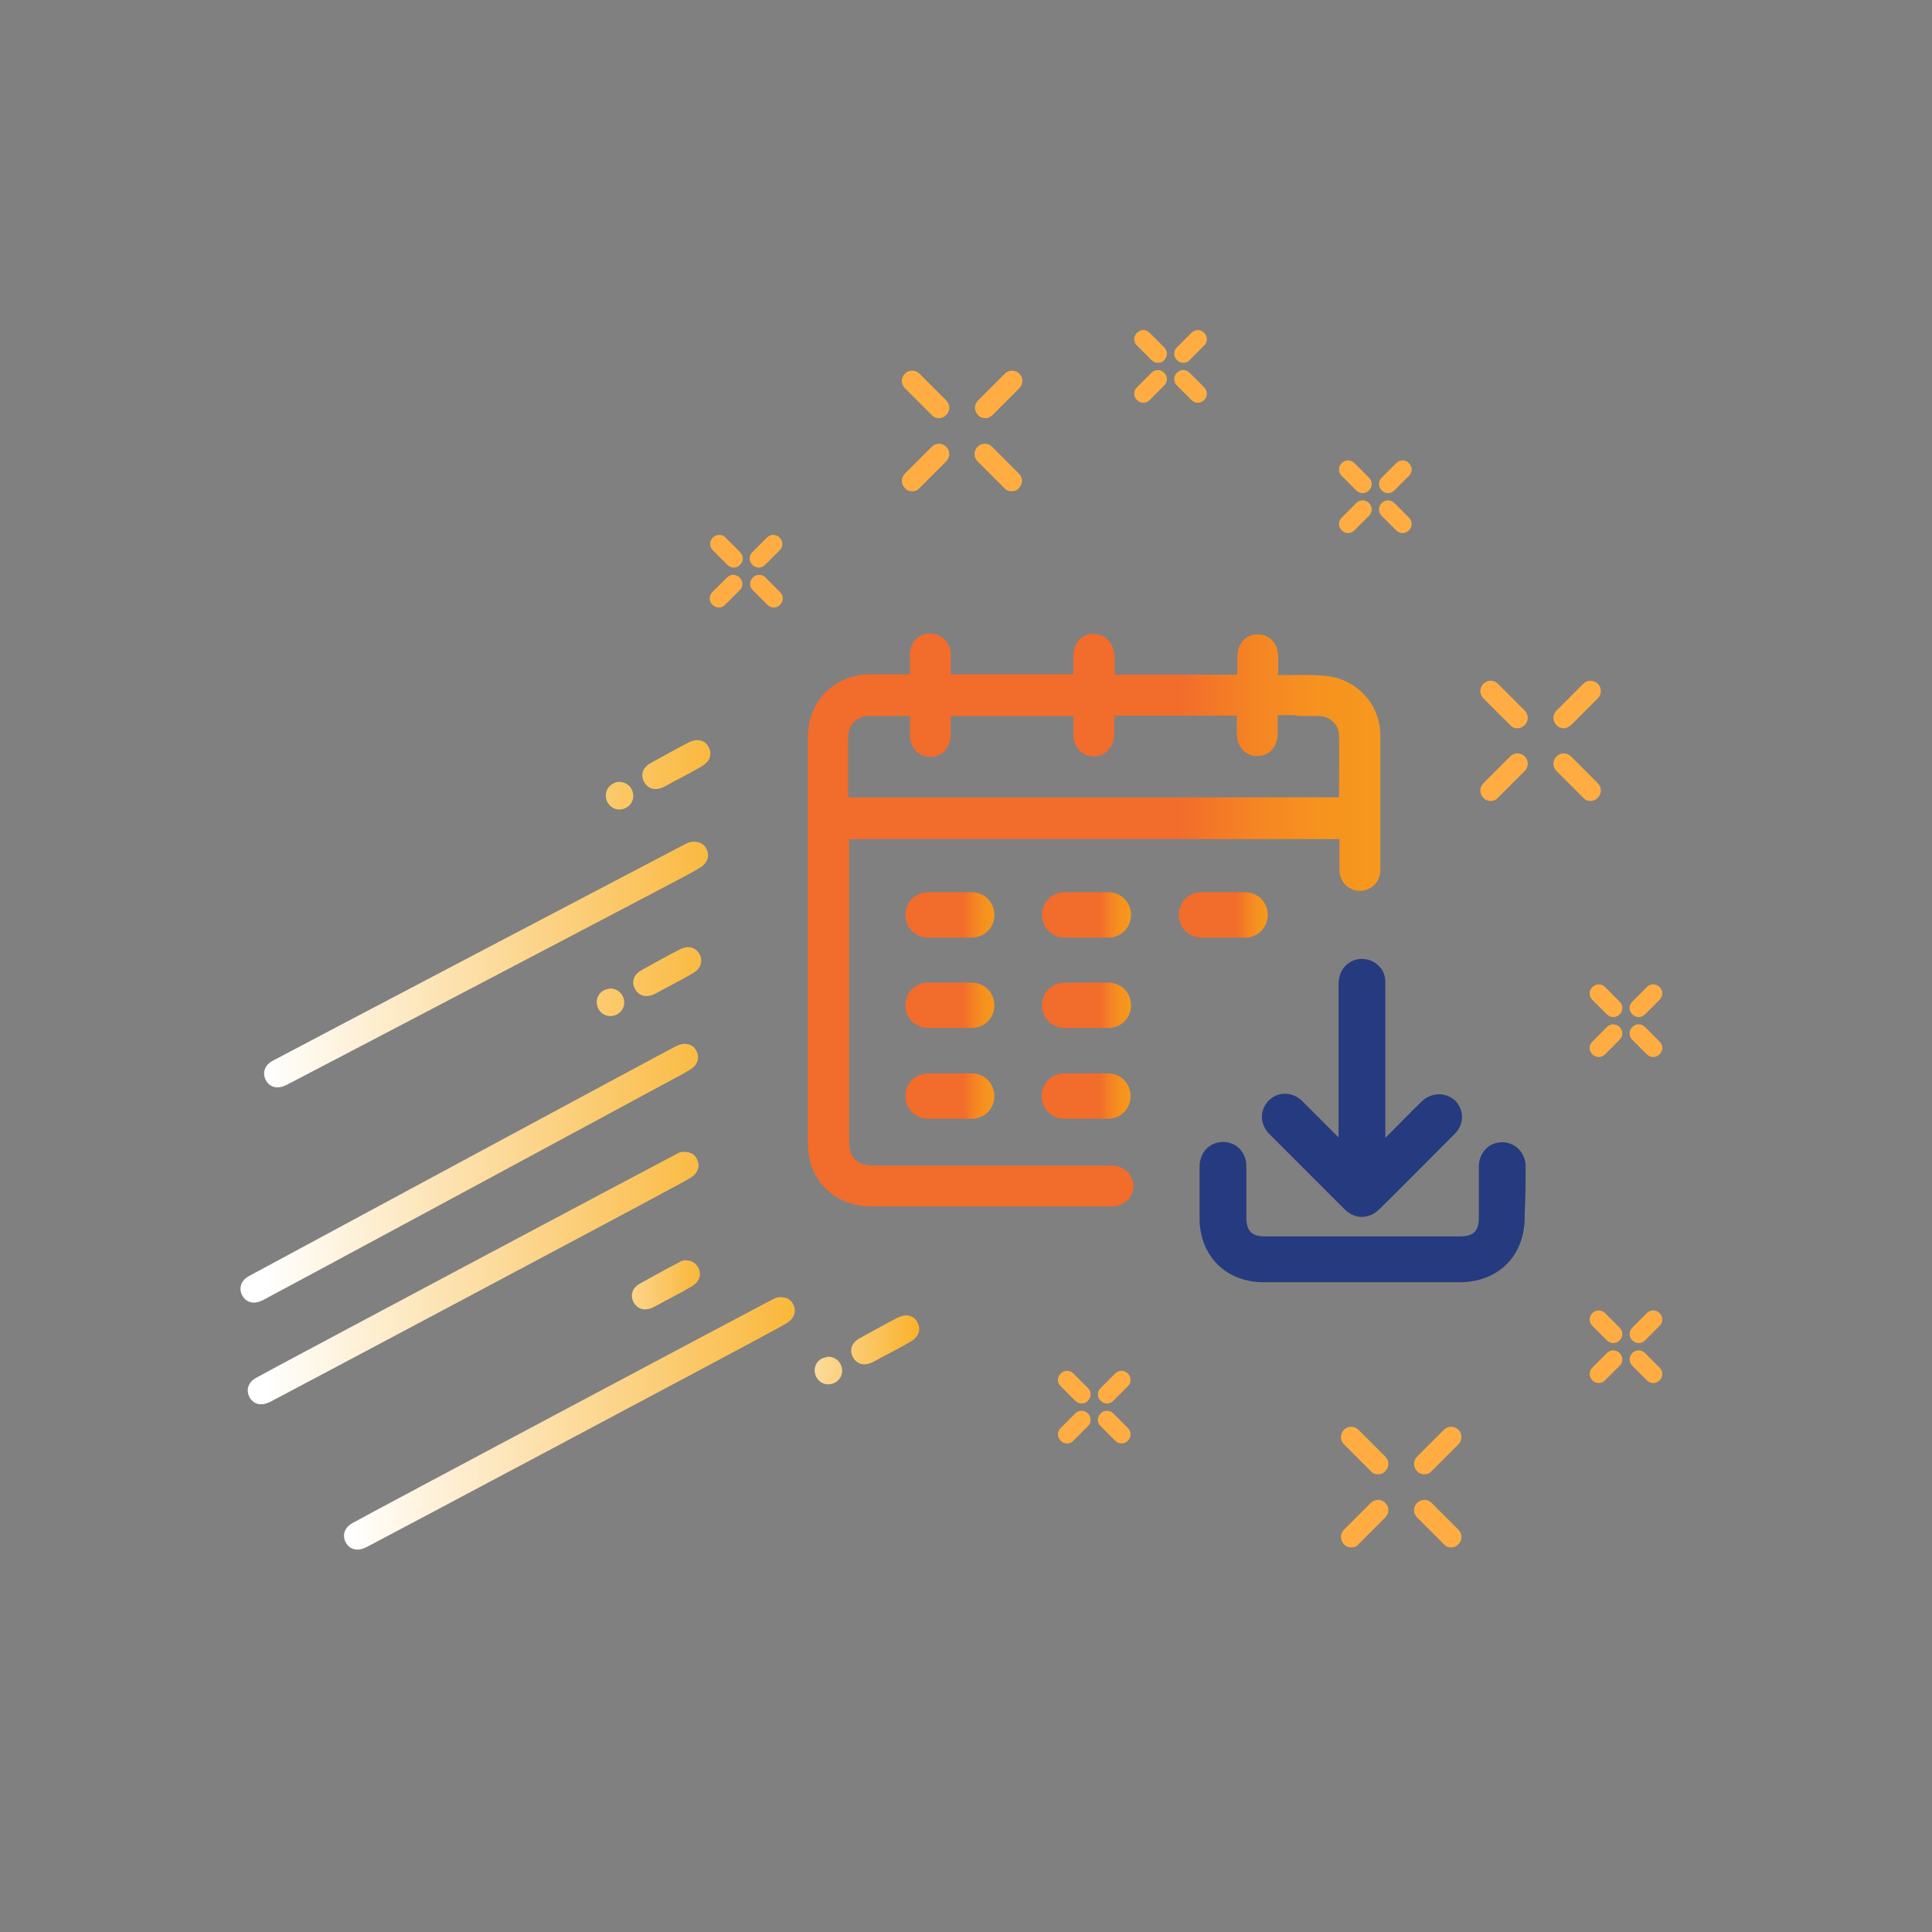 <?xml version="1.0" encoding="utf-8"?>
<!-- Generator: Adobe Illustrator 21.0.2, SVG Export Plug-In . SVG Version: 6.00 Build 0)  -->
<svg version="1.1" id="Calque_1" xmlns="http://www.w3.org/2000/svg" xmlns:xlink="http://www.w3.org/1999/xlink" x="0px" y="0px"
	 viewBox="0 0 425.5 425.5" style="enable-background:new 0 0 425.5 425.5;" xml:space="preserve">
<rect x="0" y="0" width="425.5" height="425.5" fill="#808080" stroke="none"/>
<style type="text/css">
	.st0{fill:#FFAD42;}
	.st1{fill:#263A7F;}
	.st2{fill:url(#SVGID_1_);}
	.st3{fill:url(#SVGID_2_);}
	.st4{fill:url(#SVGID_3_);}
	.st5{fill:url(#SVGID_4_);}
	.st6{fill:url(#SVGID_5_);}
	.st7{fill:url(#SVGID_6_);}
	.st8{fill:url(#SVGID_7_);}
	.st9{fill:url(#SVGID_8_);}
	.st10{fill:url(#SVGID_9_);}
	.st11{fill:url(#SVGID_10_);}
	.st12{fill:url(#SVGID_11_);}
	.st13{fill:url(#SVGID_12_);}
	.st14{fill:url(#SVGID_13_);}
	.st15{fill:url(#SVGID_14_);}
	.st16{fill:url(#SVGID_15_);}
	.st17{fill:url(#SVGID_16_);}
	.st18{fill:url(#SVGID_17_);}
	.st19{fill:url(#SVGID_18_);}
	.st20{fill:url(#SVGID_19_);}
</style>
<g>
	<g>
		<path class="st0" d="M334.2,160.4c-0.6,0-1.2-0.2-1.6-0.7l-5.9-5.9c-0.9-0.9-0.9-2.3,0-3.2c0.9-0.9,2.3-0.9,3.2,0l5.9,5.9
			c0.9,0.9,0.9,2.3,0,3.2C335.4,160.1,334.8,160.4,334.2,160.4"/>
		<path class="st0" d="M328.3,176.4c-0.6,0-1.2-0.2-1.6-0.7c-0.9-0.9-0.9-2.3,0-3.2l5.9-5.9c0.9-0.9,2.3-0.9,3.2,0
			c0.9,0.9,0.9,2.3,0,3.2l-5.9,5.9C329.5,176.2,328.9,176.4,328.3,176.4"/>
		<path class="st0" d="M344.4,160.4c-0.6,0-1.2-0.2-1.6-0.7c-0.9-0.9-0.9-2.3,0-3.2l5.9-5.9c0.9-0.9,2.3-0.9,3.2,0
			c0.9,0.9,0.9,2.3,0,3.2l-5.9,5.9C345.5,160.1,345,160.4,344.4,160.4"/>
		<path class="st0" d="M350.3,176.4c-0.6,0-1.2-0.2-1.6-0.7l-5.9-5.9c-0.9-0.9-0.9-2.3,0-3.2c0.9-0.9,2.3-0.9,3.2,0l5.9,5.9
			c0.9,0.9,0.9,2.3,0,3.2C351.4,176.2,350.8,176.4,350.3,176.4"/>
		<path class="st0" d="M303.5,324.7c-0.6,0-1.2-0.2-1.6-0.7l-5.9-5.9c-0.9-0.9-0.9-2.3,0-3.2c0.9-0.9,2.3-0.9,3.2,0l5.9,5.9
			c0.9,0.9,0.9,2.3,0,3.2C304.7,324.5,304.1,324.7,303.5,324.7"/>
		<path class="st0" d="M297.6,340.8c-0.6,0-1.2-0.2-1.6-0.7c-0.9-0.9-0.9-2.3,0-3.2l5.9-5.9c0.9-0.9,2.3-0.9,3.2,0
			c0.9,0.9,0.9,2.3,0,3.2l-5.9,5.9C298.8,340.6,298.2,340.8,297.6,340.8"/>
		<path class="st0" d="M313.7,324.7c-0.6,0-1.2-0.2-1.6-0.7c-0.9-0.9-0.9-2.3,0-3.2l5.9-5.9c0.9-0.9,2.3-0.9,3.2,0
			c0.9,0.9,0.9,2.3,0,3.2l-5.9,5.9C314.9,324.5,314.3,324.7,313.7,324.7"/>
		<path class="st0" d="M319.6,340.8c-0.6,0-1.2-0.2-1.6-0.7l-5.9-5.9c-0.9-0.9-0.9-2.3,0-3.2c0.9-0.9,2.3-0.9,3.2,0l5.9,5.9
			c0.9,0.9,0.9,2.3,0,3.2C320.7,340.6,320.2,340.8,319.6,340.8"/>
		<path class="st0" d="M206.8,92.1c-0.6,0-1.2-0.2-1.6-0.7l-5.9-5.9c-0.9-0.9-0.9-2.3,0-3.2c0.9-0.9,2.3-0.9,3.2,0l5.9,5.9
			c0.9,0.9,0.9,2.3,0,3.2C207.9,91.9,207.4,92.1,206.8,92.1"/>
		<path class="st0" d="M200.9,108.2c-0.6,0-1.2-0.2-1.6-0.7c-0.9-0.9-0.9-2.3,0-3.2l5.9-5.9c0.9-0.9,2.3-0.9,3.2,0
			c0.9,0.9,0.9,2.3,0,3.2l-5.9,5.9C202.1,108,201.5,108.2,200.9,108.2"/>
		<path class="st0" d="M217,92.1c-0.6,0-1.2-0.2-1.6-0.7c-0.9-0.9-0.9-2.3,0-3.2l5.9-5.9c0.9-0.9,2.3-0.9,3.2,0
			c0.9,0.9,0.9,2.3,0,3.2l-5.9,5.9C218.1,91.9,217.5,92.1,217,92.1"/>
		<path class="st0" d="M222.8,108.2c-0.6,0-1.2-0.2-1.6-0.7l-5.9-5.9c-0.9-0.9-0.9-2.3,0-3.2c0.9-0.9,2.3-0.9,3.2,0l5.9,5.9
			c0.9,0.9,0.9,2.3,0,3.2C224,108,223.4,108.2,222.8,108.2"/>
		<path class="st0" d="M355.3,295.8c-0.5,0-1-0.2-1.4-0.6l-3.2-3.2c-0.8-0.8-0.8-2,0-2.8c0.8-0.8,2-0.8,2.8,0l3.2,3.2
			c0.8,0.8,0.8,2,0,2.8C356.3,295.6,355.8,295.8,355.3,295.8"/>
		<path class="st0" d="M352.1,304.6c-0.5,0-1-0.2-1.4-0.6c-0.8-0.8-0.8-2,0-2.8l3.2-3.2c0.8-0.8,2-0.8,2.8,0c0.8,0.8,0.8,2,0,2.8
			l-3.2,3.2C353.1,304.4,352.6,304.6,352.1,304.6"/>
		<path class="st0" d="M360.9,295.8c-0.5,0-1-0.2-1.4-0.6c-0.8-0.8-0.8-2,0-2.8l3.2-3.2c0.8-0.8,2-0.8,2.8,0c0.8,0.8,0.8,2,0,2.8
			l-3.2,3.2C361.9,295.6,361.4,295.8,360.9,295.8"/>
		<path class="st0" d="M364.1,304.6c-0.5,0-1-0.2-1.4-0.6l-3.2-3.2c-0.8-0.8-0.8-2,0-2.8c0.8-0.8,2-0.8,2.8,0l3.2,3.2
			c0.8,0.8,0.8,2,0,2.8C365.1,304.4,364.6,304.6,364.1,304.6"/>
		<path class="st0" d="M161.6,125c-0.5,0-1-0.2-1.4-0.6l-3.2-3.2c-0.8-0.8-0.8-2,0-2.8c0.8-0.8,2-0.8,2.8,0l3.2,3.2
			c0.8,0.8,0.8,2,0,2.8C162.6,124.8,162.1,125,161.6,125"/>
		<path class="st0" d="M158.3,133.8c-0.5,0-1-0.2-1.4-0.6c-0.8-0.8-0.8-2,0-2.8l3.2-3.2c0.8-0.8,2-0.8,2.8,0c0.8,0.8,0.8,2,0,2.8
			l-3.2,3.2C159.3,133.6,158.8,133.8,158.3,133.8"/>
		<path class="st0" d="M167.1,125c-0.5,0-1-0.2-1.4-0.6c-0.8-0.8-0.8-2,0-2.8l3.2-3.2c0.8-0.8,2-0.8,2.8,0c0.8,0.8,0.8,2,0,2.8
			l-3.2,3.2C168.1,124.8,167.6,125,167.1,125"/>
		<path class="st0" d="M170.4,133.8c-0.5,0-1-0.2-1.4-0.6l-3.2-3.2c-0.8-0.8-0.8-2,0-2.8c0.8-0.8,2-0.8,2.8,0l3.2,3.2
			c0.8,0.8,0.8,2,0,2.8C171.4,133.6,170.9,133.8,170.4,133.8"/>
		<path class="st0" d="M238.2,309.1c-0.5,0-1-0.2-1.4-0.6l-3.2-3.2c-0.8-0.8-0.8-2,0-2.8c0.8-0.8,2-0.8,2.8,0l3.2,3.2
			c0.8,0.8,0.8,2,0,2.8C239.3,308.9,238.8,309.1,238.2,309.1"/>
		<path class="st0" d="M235,317.9c-0.5,0-1-0.2-1.4-0.6c-0.8-0.8-0.8-2,0-2.8l3.2-3.2c0.8-0.8,2-0.8,2.8,0s0.8,2,0,2.8l-3.2,3.2
			C236,317.7,235.5,317.9,235,317.9"/>
		<path class="st0" d="M243.8,309.1c-0.5,0-1-0.2-1.4-0.6c-0.8-0.8-0.8-2,0-2.8l3.2-3.2c0.8-0.8,2-0.8,2.8,0c0.8,0.8,0.8,2,0,2.8
			l-3.2,3.2C244.8,308.9,244.3,309.1,243.8,309.1"/>
		<path class="st0" d="M247,317.9c-0.5,0-1-0.2-1.4-0.6l-3.2-3.2c-0.8-0.8-0.8-2,0-2.8s2-0.8,2.8,0l3.2,3.2c0.8,0.8,0.8,2,0,2.8
			C248.1,317.7,247.5,317.9,247,317.9"/>
		<path class="st0" d="M355.3,224c-0.5,0-1-0.2-1.4-0.6l-3.2-3.2c-0.8-0.8-0.8-2,0-2.8c0.8-0.8,2-0.8,2.8,0l3.2,3.2
			c0.8,0.8,0.8,2,0,2.8C356.3,223.8,355.8,224,355.3,224"/>
		<path class="st0" d="M352.1,232.8c-0.5,0-1-0.2-1.4-0.6c-0.8-0.8-0.8-2,0-2.8l3.2-3.2c0.8-0.8,2-0.8,2.8,0c0.8,0.8,0.8,2,0,2.8
			l-3.2,3.2C353.1,232.6,352.6,232.8,352.1,232.8"/>
		<path class="st0" d="M360.9,224c-0.5,0-1-0.2-1.4-0.6c-0.8-0.8-0.8-2,0-2.8l3.2-3.2c0.8-0.8,2-0.8,2.8,0c0.8,0.8,0.8,2,0,2.8
			l-3.2,3.2C361.9,223.8,361.4,224,360.9,224"/>
		<path class="st0" d="M364.1,232.8c-0.5,0-1-0.2-1.4-0.6l-3.2-3.2c-0.8-0.8-0.8-2,0-2.8c0.8-0.8,2-0.8,2.8,0l3.2,3.2
			c0.8,0.8,0.8,2,0,2.8C365.1,232.6,364.6,232.8,364.1,232.8"/>
		<path class="st0" d="M300.1,108.6c-0.5,0-1-0.2-1.4-0.6l-3.2-3.2c-0.8-0.8-0.8-2,0-2.8c0.8-0.8,2-0.8,2.8,0l3.2,3.2
			c0.8,0.8,0.8,2,0,2.8C301.1,108.4,300.6,108.6,300.1,108.6"/>
		<path class="st0" d="M296.9,117.4c-0.5,0-1-0.2-1.4-0.6c-0.8-0.8-0.8-2,0-2.8l3.2-3.2c0.8-0.8,2-0.8,2.8,0c0.8,0.8,0.8,2,0,2.8
			l-3.2,3.2C297.9,117.2,297.4,117.4,296.9,117.4"/>
		<path class="st0" d="M305.7,108.6c-0.5,0-1-0.2-1.4-0.6c-0.8-0.8-0.8-2,0-2.8l3.2-3.2c0.8-0.8,2-0.8,2.8,0c0.8,0.8,0.8,2,0,2.8
			l-3.2,3.2C306.7,108.4,306.2,108.6,305.7,108.6"/>
		<path class="st0" d="M308.9,117.4c-0.5,0-1-0.2-1.4-0.6l-3.2-3.2c-0.8-0.8-0.8-2,0-2.8c0.8-0.8,2-0.8,2.8,0l3.2,3.2
			c0.8,0.8,0.8,2,0,2.8C309.9,117.2,309.4,117.4,308.9,117.4"/>
		<path class="st0" d="M255,79.9c-0.5,0-1-0.2-1.4-0.6l-3.2-3.2c-0.8-0.8-0.8-2,0-2.8c0.8-0.8,2-0.8,2.8,0l3.2,3.2
			c0.8,0.8,0.8,2,0,2.8C256,79.8,255.5,79.9,255,79.9"/>
		<path class="st0" d="M251.8,88.7c-0.5,0-1-0.2-1.4-0.6c-0.8-0.8-0.8-2,0-2.8l3.2-3.2c0.8-0.8,2-0.8,2.8,0c0.8,0.8,0.8,2,0,2.8
			l-3.2,3.2C252.8,88.5,252.3,88.7,251.8,88.7"/>
		<path class="st0" d="M260.6,79.9c-0.5,0-1-0.2-1.4-0.6c-0.8-0.8-0.8-2,0-2.8l3.2-3.2c0.8-0.8,2-0.8,2.8,0c0.8,0.8,0.8,2,0,2.8
			l-3.2,3.2C261.6,79.8,261.1,79.9,260.6,79.9"/>
		<path class="st0" d="M263.8,88.7c-0.5,0-1-0.2-1.4-0.6l-3.2-3.2c-0.8-0.8-0.8-2,0-2.8c0.8-0.8,2-0.8,2.8,0l3.2,3.2
			c0.8,0.8,0.8,2,0,2.8C264.8,88.5,264.3,88.7,263.8,88.7"/>
	</g>
</g>
<path class="st1" d="M336,257.2c0-0.6,0-1.2-0.2-1.8c-0.7-2.5-3-4.1-5.6-3.8c-2.6,0.3-4.4,2.5-4.5,5.1c0,2.7,0,5.3,0,8l0,3.4
	c0,3-1.1,4.2-4.2,4.2l-14.5,0h-5.6h-6.6c-5.4,0-10.8,0-16.2,0c-2.9,0-4.1-1.2-4.1-4.1l0-4c0-2.4,0-4.8,0-7.3c0-3.1-2.2-5.4-5.1-5.4
	c-1.4,0-2.6,0.5-3.6,1.4c-1,1-1.6,2.4-1.6,4l0,2.5c0,3.1,0,6.3,0,9.4c0,1.5,0.3,3,0.7,4.3c1.9,5.8,6.9,9.3,13.5,9.3
	c2.8,0,5.7,0,8.5,0h0c2.2,0,4.3,0,6.5,0l6.5,0l6.6,0c5,0,10,0,14.9,0c8.6,0,14.4-5.8,14.4-14.4v-1.1C336,263.8,336,260.5,336,257.2"
	/>
<path class="st1" d="M316.9,241c-1.4,0-2.8,0.6-3.8,1.6c-2.2,2.1-4.3,4.3-6.4,6.4l-1.6,1.6l0-33.2l0-0.3c0-0.4,0-0.8,0-1.2
	c-0.1-1.4-0.7-2.6-1.8-3.5c-0.9-0.8-2.1-1.2-3.3-1.2c-0.2,0-0.3,0-0.5,0c-2.8,0.3-4.7,2.5-4.7,5.6l0,33.7l-1.7-1.7
	c-2.1-2.1-4.2-4.2-6.3-6.3c-2.1-2.1-5.3-2.2-7.4-0.1c-2,2.1-2,5.2,0.2,7.4c5.5,5.5,11.1,11.1,16.6,16.6c0.5,0.5,1.2,1,1.8,1.2
	c1.9,0.8,4,0.4,5.7-1.2c5.6-5.5,11.1-11.1,16.7-16.7c2.1-2.1,2.1-5.2,0.1-7.3C319.5,241.5,318.2,241,316.9,241"/>
<linearGradient id="SVGID_1_" gradientUnits="userSpaceOnUse" x1="177.818" y1="202.711" x2="303.992" y2="202.711">
	<stop  offset="0" style="stop-color:#F26C2C"/>
	<stop  offset="0.648" style="stop-color:#F26C2C"/>
	<stop  offset="0.657" style="stop-color:#F26E2B"/>
	<stop  offset="0.782" style="stop-color:#F58523"/>
	<stop  offset="0.899" style="stop-color:#F6931F"/>
	<stop  offset="1" style="stop-color:#F7981D"/>
</linearGradient>
<path class="st2" d="M286.7,157.7c1.3,0,2.6,0,3.9,0c2.3,0.1,4.3,1.9,4.3,4.2c0.1,4.5,0,9.1,0,13.7H186.8v-3.2c0-3.3,0-6.7,0-10
	c0-2.8,1.9-4.7,4.7-4.7c2.9,0,5.8,0,8.9,0c0,1.4,0,2.7,0,4c0,3,1.9,5,4.5,5c2.7,0,4.5-2.1,4.5-5.1c0-1.3,0-2.5,0-3.9h27
	c0,1.4,0,2.8,0,4.2c0,2.7,1.9,4.6,4.4,4.7c2.6,0,4.5-2,4.6-4.7c0-1.4,0-2.8,0-4.3h27c0,1.3,0,2.7,0,4c0,2.9,1.9,4.9,4.5,4.9
	c2.6,0,4.5-2,4.5-4.9c0-1.3,0-2.6,0-4.1c1.2,0,2.4,0,3.5,0c0.1,0,0.1,0,0.2,0C285.7,157.7,286.2,157.7,286.7,157.7 M240.8,139.6
	c-2.6,0-4.4,2-4.4,4.9c0,1.3,0,2.7,0,4h-27c0-1.5,0-2.9,0-4.3c0-2.7-2-4.6-4.5-4.7c-2.6,0-4.5,2-4.5,4.7c0,1.4,0,2.8,0,4.3
	c-2.9,0-5.7,0-8.4,0c-8.3,0-14.1,5.8-14.1,14.1c0,29.7,0,59.3,0,89c0,8.3,5.8,14.1,14.1,14.1c6.6,0,13.2,0,19.9,0
	c6.6,0,26.2,0,32.9,0c2.1,0,3.8-1.1,4.5-2.8c1.2-3.1-1-6.2-4.6-6.2c-9.2,0-26.7,0-38.6,0c-5.1,0-9.8,0-13.7,0
	c-3.7,0-5.4-1.7-5.4-5.4c0-21.7,0-43.4,0-65v-1.5H295c0,3,0,3.9,0,6.8c0,2.6,2,4.6,4.5,4.6c2.5,0,4.5-2,4.5-4.6
	c0-10.6,0-19.1,0-29.7c0-5.6-3.6-10.6-9-12.4c-1.7-0.6-3.5-0.7-5.2-0.8c-2.7-0.1-5.5,0-8.3,0c0-1.5,0-2.8,0-4.1
	c0-2.9-1.9-4.9-4.5-4.9c-2.6,0-4.5,2-4.5,4.9c0,1.3,0,2.7,0,4h-27c0-1.4,0-2.6,0-3.9C245.4,141.7,243.5,139.6,240.8,139.6
	C240.9,139.6,240.9,139.6,240.8,139.6"/>
<linearGradient id="SVGID_2_" gradientUnits="userSpaceOnUse" x1="199.439" y1="201.471" x2="219.077" y2="201.471">
	<stop  offset="0" style="stop-color:#F26C2C"/>
	<stop  offset="0.648" style="stop-color:#F26C2C"/>
	<stop  offset="0.657" style="stop-color:#F26E2B"/>
	<stop  offset="0.782" style="stop-color:#F58523"/>
	<stop  offset="0.899" style="stop-color:#F6931F"/>
	<stop  offset="1" style="stop-color:#F7981D"/>
</linearGradient>
<path class="st3" d="M204.4,196.5c-2.8,0-5,2.2-5,5c0,2.8,2.2,5,5,5h9.6c2.8,0,5-2.2,5-5c0-2.8-2.2-5-5-5H204.4z"/>
<linearGradient id="SVGID_3_" gradientUnits="userSpaceOnUse" x1="229.505" y1="201.471" x2="249.143" y2="201.471">
	<stop  offset="0" style="stop-color:#F26C2C"/>
	<stop  offset="0.648" style="stop-color:#F26C2C"/>
	<stop  offset="0.657" style="stop-color:#F26E2B"/>
	<stop  offset="0.782" style="stop-color:#F58523"/>
	<stop  offset="0.899" style="stop-color:#F6931F"/>
	<stop  offset="1" style="stop-color:#F7981D"/>
</linearGradient>
<path class="st4" d="M234.5,196.5c-2.8,0-5,2.2-5,5c0,2.8,2.2,5,5,5h9.6c2.8,0,5-2.2,5-5c0-2.8-2.2-5-5-5H234.5z"/>
<linearGradient id="SVGID_4_" gradientUnits="userSpaceOnUse" x1="259.571" y1="201.471" x2="279.209" y2="201.471">
	<stop  offset="0" style="stop-color:#F26C2C"/>
	<stop  offset="0.648" style="stop-color:#F26C2C"/>
	<stop  offset="0.657" style="stop-color:#F26E2B"/>
	<stop  offset="0.782" style="stop-color:#F58523"/>
	<stop  offset="0.899" style="stop-color:#F6931F"/>
	<stop  offset="1" style="stop-color:#F7981D"/>
</linearGradient>
<path class="st5" d="M264.6,196.5c-2.8,0-5,2.2-5,5c0,2.8,2.2,5,5,5h9.6c2.8,0,5-2.2,5-5c0-2.8-2.2-5-5-5H264.6z"/>
<linearGradient id="SVGID_5_" gradientUnits="userSpaceOnUse" x1="199.439" y1="221.439" x2="219.077" y2="221.439">
	<stop  offset="0" style="stop-color:#F26C2C"/>
	<stop  offset="0.648" style="stop-color:#F26C2C"/>
	<stop  offset="0.657" style="stop-color:#F26E2B"/>
	<stop  offset="0.782" style="stop-color:#F58523"/>
	<stop  offset="0.899" style="stop-color:#F6931F"/>
	<stop  offset="1" style="stop-color:#F7981D"/>
</linearGradient>
<path class="st6" d="M204.4,216.4c-2.8,0-5,2.2-5,5c0,2.8,2.2,5,5,5h9.6c2.8,0,5-2.2,5-5c0-2.8-2.2-5-5-5H204.4z"/>
<linearGradient id="SVGID_6_" gradientUnits="userSpaceOnUse" x1="229.505" y1="221.439" x2="249.143" y2="221.439">
	<stop  offset="0" style="stop-color:#F26C2C"/>
	<stop  offset="0.648" style="stop-color:#F26C2C"/>
	<stop  offset="0.657" style="stop-color:#F26E2B"/>
	<stop  offset="0.782" style="stop-color:#F58523"/>
	<stop  offset="0.899" style="stop-color:#F6931F"/>
	<stop  offset="1" style="stop-color:#F7981D"/>
</linearGradient>
<path class="st7" d="M234.5,216.4c-2.8,0-5,2.2-5,5c0,2.8,2.2,5,5,5h9.6c2.8,0,5-2.2,5-5c0-2.8-2.2-5-5-5H234.5z"/>
<linearGradient id="SVGID_7_" gradientUnits="userSpaceOnUse" x1="199.439" y1="241.405" x2="219.077" y2="241.405">
	<stop  offset="0" style="stop-color:#F26C2C"/>
	<stop  offset="0.648" style="stop-color:#F26C2C"/>
	<stop  offset="0.657" style="stop-color:#F26E2B"/>
	<stop  offset="0.782" style="stop-color:#F58523"/>
	<stop  offset="0.899" style="stop-color:#F6931F"/>
	<stop  offset="1" style="stop-color:#F7981D"/>
</linearGradient>
<path class="st8" d="M204.4,236.4c-2.8,0-5,2.2-5,5s2.2,5,5,5h9.6c2.8,0,5-2.2,5-5s-2.2-5-5-5H204.4z"/>
<linearGradient id="SVGID_8_" gradientUnits="userSpaceOnUse" x1="229.439" y1="241.405" x2="249.077" y2="241.405">
	<stop  offset="0" style="stop-color:#F26C2C"/>
	<stop  offset="0.648" style="stop-color:#F26C2C"/>
	<stop  offset="0.657" style="stop-color:#F26E2B"/>
	<stop  offset="0.782" style="stop-color:#F58523"/>
	<stop  offset="0.899" style="stop-color:#F6931F"/>
	<stop  offset="1" style="stop-color:#F7981D"/>
</linearGradient>
<path class="st9" d="M234.4,236.4c-2.8,0-5,2.2-5,5s2.2,5,5,5h9.6c2.8,0,5-2.2,5-5s-2.2-5-5-5H234.4z"/>
<linearGradient id="SVGID_9_" gradientUnits="userSpaceOnUse" x1="58.333" y1="258.423" x2="175.056" y2="258.423">
	<stop  offset="0" style="stop-color:#FFFFFF"/>
	<stop  offset="1" style="stop-color:#F9AC1B"/>
</linearGradient>
<path class="st10" d="M148.9,230.4c-3.5,1.8-90.5,48.7-94,50.6c-1.9,1-2.4,2.8-1.5,4.4c0.9,1.5,2.5,1.9,4.4,1
	c1.8-0.9,87.1-46.9,88.9-47.9c1.7-0.9,3.4-1.8,5.1-2.8c1.8-1,2.4-2.7,1.6-4.2c-0.5-1.1-1.5-1.6-2.6-1.6
	C150.2,229.9,149.5,230.1,148.9,230.4"/>
<linearGradient id="SVGID_10_" gradientUnits="userSpaceOnUse" x1="58.333" y1="281.403" x2="175.056" y2="281.403">
	<stop  offset="0" style="stop-color:#FFFFFF"/>
	<stop  offset="1" style="stop-color:#F9AC1B"/>
</linearGradient>
<path class="st11" d="M149.1,254.1c-3.5,1.8-89.1,47.3-92.6,49.3c-1.9,1-2.4,2.8-1.5,4.4c0.9,1.5,2.5,1.9,4.4,1
	c1.8-0.9,85.7-45.5,87.4-46.5c1.7-0.9,3.4-1.8,5.1-2.8c1.8-1,2.4-2.7,1.6-4.2c-0.5-1.1-1.5-1.6-2.6-1.6
	C150.4,253.6,149.7,253.7,149.1,254.1"/>
<linearGradient id="SVGID_11_" gradientUnits="userSpaceOnUse" x1="58.333" y1="214.012" x2="175.056" y2="214.012">
	<stop  offset="0" style="stop-color:#FFFFFF"/>
	<stop  offset="1" style="stop-color:#F9AC1B"/>
</linearGradient>
<path class="st12" d="M149.7,209.1c-3.5,1.8-4.8,2.6-8.3,4.5c-1.9,1-2.4,2.7-1.5,4.3c0.9,1.5,2.5,1.9,4.3,1c1.8-0.9,1.4-0.8,3.2-1.7
	c1.7-0.9,3.4-1.8,5.1-2.8c1.8-1,2.4-2.6,1.6-4.2c-0.5-1-1.5-1.6-2.6-1.6C151,208.6,150.3,208.8,149.7,209.1"/>
<linearGradient id="SVGID_12_" gradientUnits="userSpaceOnUse" x1="117.667" y1="282.952" x2="159.672" y2="282.952">
	<stop  offset="0" style="stop-color:#FFFFFF"/>
	<stop  offset="1" style="stop-color:#F9AC1B"/>
</linearGradient>
<path class="st13" d="M149.4,278.1c-3.5,1.8-4.8,2.6-8.3,4.5c-1.9,1-2.4,2.7-1.5,4.3c0.9,1.5,2.5,1.9,4.3,1c1.8-0.9,1.4-0.8,3.2-1.7
	c1.7-0.9,3.4-1.8,5.1-2.8c1.8-1,2.4-2.6,1.6-4.2c-0.5-1-1.5-1.6-2.6-1.6C150.6,277.5,150,277.7,149.4,278.1"/>
<linearGradient id="SVGID_13_" gradientUnits="userSpaceOnUse" x1="58.333" y1="220.802" x2="175.056" y2="220.802">
	<stop  offset="0" style="stop-color:#FFFFFF"/>
	<stop  offset="1" style="stop-color:#F9AC1B"/>
</linearGradient>
<path class="st14" d="M133,218.1c-1.5,0.8-2,2.6-1.2,4.1c0.8,1.5,2.6,2,4.1,1.2c1.5-0.8,2-2.6,1.2-4.1c-0.5-1-1.6-1.6-2.7-1.6
	C133.9,217.8,133.4,217.9,133,218.1"/>
<linearGradient id="SVGID_14_" gradientUnits="userSpaceOnUse" x1="58.333" y1="168.445" x2="175.056" y2="168.445">
	<stop  offset="0" style="stop-color:#FFFFFF"/>
	<stop  offset="1" style="stop-color:#F9AC1B"/>
</linearGradient>
<path class="st15" d="M151.7,163.5c-3.5,1.8-4.8,2.6-8.3,4.5c-1.9,1-2.4,2.7-1.5,4.3c0.9,1.5,2.5,1.9,4.3,1c1.8-0.9,1.4-0.8,3.2-1.7
	c1.7-0.9,3.4-1.8,5.1-2.8c1.8-1,2.4-2.6,1.6-4.2c-0.5-1.1-1.5-1.6-2.6-1.6C153,163,152.3,163.2,151.7,163.5"/>
<linearGradient id="SVGID_15_" gradientUnits="userSpaceOnUse" x1="58.333" y1="175.234" x2="175.056" y2="175.234">
	<stop  offset="0" style="stop-color:#FFFFFF"/>
	<stop  offset="1" style="stop-color:#F9AC1B"/>
</linearGradient>
<path class="st16" d="M135,172.6c-1.5,0.8-2,2.6-1.2,4.1c0.8,1.5,2.6,2,4.1,1.2c1.5-0.8,2-2.6,1.2-4.1c-0.5-1-1.6-1.6-2.7-1.6
	C135.9,172.2,135.5,172.3,135,172.6"/>
<linearGradient id="SVGID_16_" gradientUnits="userSpaceOnUse" x1="159" y1="295.111" x2="205.686" y2="295.111">
	<stop  offset="0" style="stop-color:#FFFFFF"/>
	<stop  offset="1" style="stop-color:#F9AC1B"/>
</linearGradient>
<path class="st17" d="M197.7,290.2c-3.5,1.8-4.8,2.6-8.3,4.5c-1.9,1-2.4,2.7-1.5,4.3c0.9,1.5,2.5,1.9,4.3,1c1.8-0.9,1.4-0.8,3.2-1.7
	c1.7-0.9,3.4-1.8,5.1-2.8c1.8-1,2.4-2.6,1.6-4.2c-0.5-1.1-1.5-1.6-2.6-1.6C199,289.7,198.4,289.9,197.7,290.2"/>
<linearGradient id="SVGID_17_" gradientUnits="userSpaceOnUse" x1="159" y1="301.901" x2="205.686" y2="301.901">
	<stop  offset="0" style="stop-color:#FFFFFF"/>
	<stop  offset="1" style="stop-color:#F9AC1B"/>
</linearGradient>
<path class="st18" d="M181,299.2c-1.5,0.8-2,2.6-1.2,4.1c0.8,1.5,2.6,2,4.1,1.2c1.5-0.8,2-2.6,1.2-4.1c-0.5-1-1.6-1.6-2.7-1.6
	C182,298.9,181.5,299,181,299.2"/>
<linearGradient id="SVGID_18_" gradientUnits="userSpaceOnUse" x1="76.667" y1="313.446" x2="191.165" y2="313.446">
	<stop  offset="0" style="stop-color:#FFFFFF"/>
	<stop  offset="1" style="stop-color:#F9AC1B"/>
</linearGradient>
<path class="st19" d="M170.3,286.1c-3.5,1.8-89.1,47.3-92.6,49.3c-1.9,1-2.4,2.8-1.5,4.4c0.9,1.5,2.5,1.9,4.4,1
	c1.8-0.9,85.7-45.5,87.4-46.5c1.7-0.9,3.4-1.8,5.1-2.8c1.8-1,2.4-2.7,1.6-4.2c-0.5-1.1-1.5-1.6-2.6-1.6
	C171.6,285.6,170.9,285.8,170.3,286.1"/>
<linearGradient id="SVGID_19_" gradientUnits="userSpaceOnUse" x1="58.333" y1="212.417" x2="175.056" y2="212.417">
	<stop  offset="0" style="stop-color:#FFFFFF"/>
	<stop  offset="1" style="stop-color:#F9AC1B"/>
</linearGradient>
<path class="st20" d="M151.1,185.8c-3.5,1.8-87.5,45.9-91,47.8c-1.9,1-2.4,2.8-1.5,4.4c0.9,1.5,2.5,1.9,4.4,1
	c1.8-0.9,84.1-44,85.9-45c1.7-0.9,3.4-1.8,5.1-2.8c1.8-1,2.4-2.7,1.6-4.2c-0.5-1.1-1.5-1.6-2.6-1.6
	C152.4,185.3,151.7,185.5,151.1,185.8"/>
</svg>
